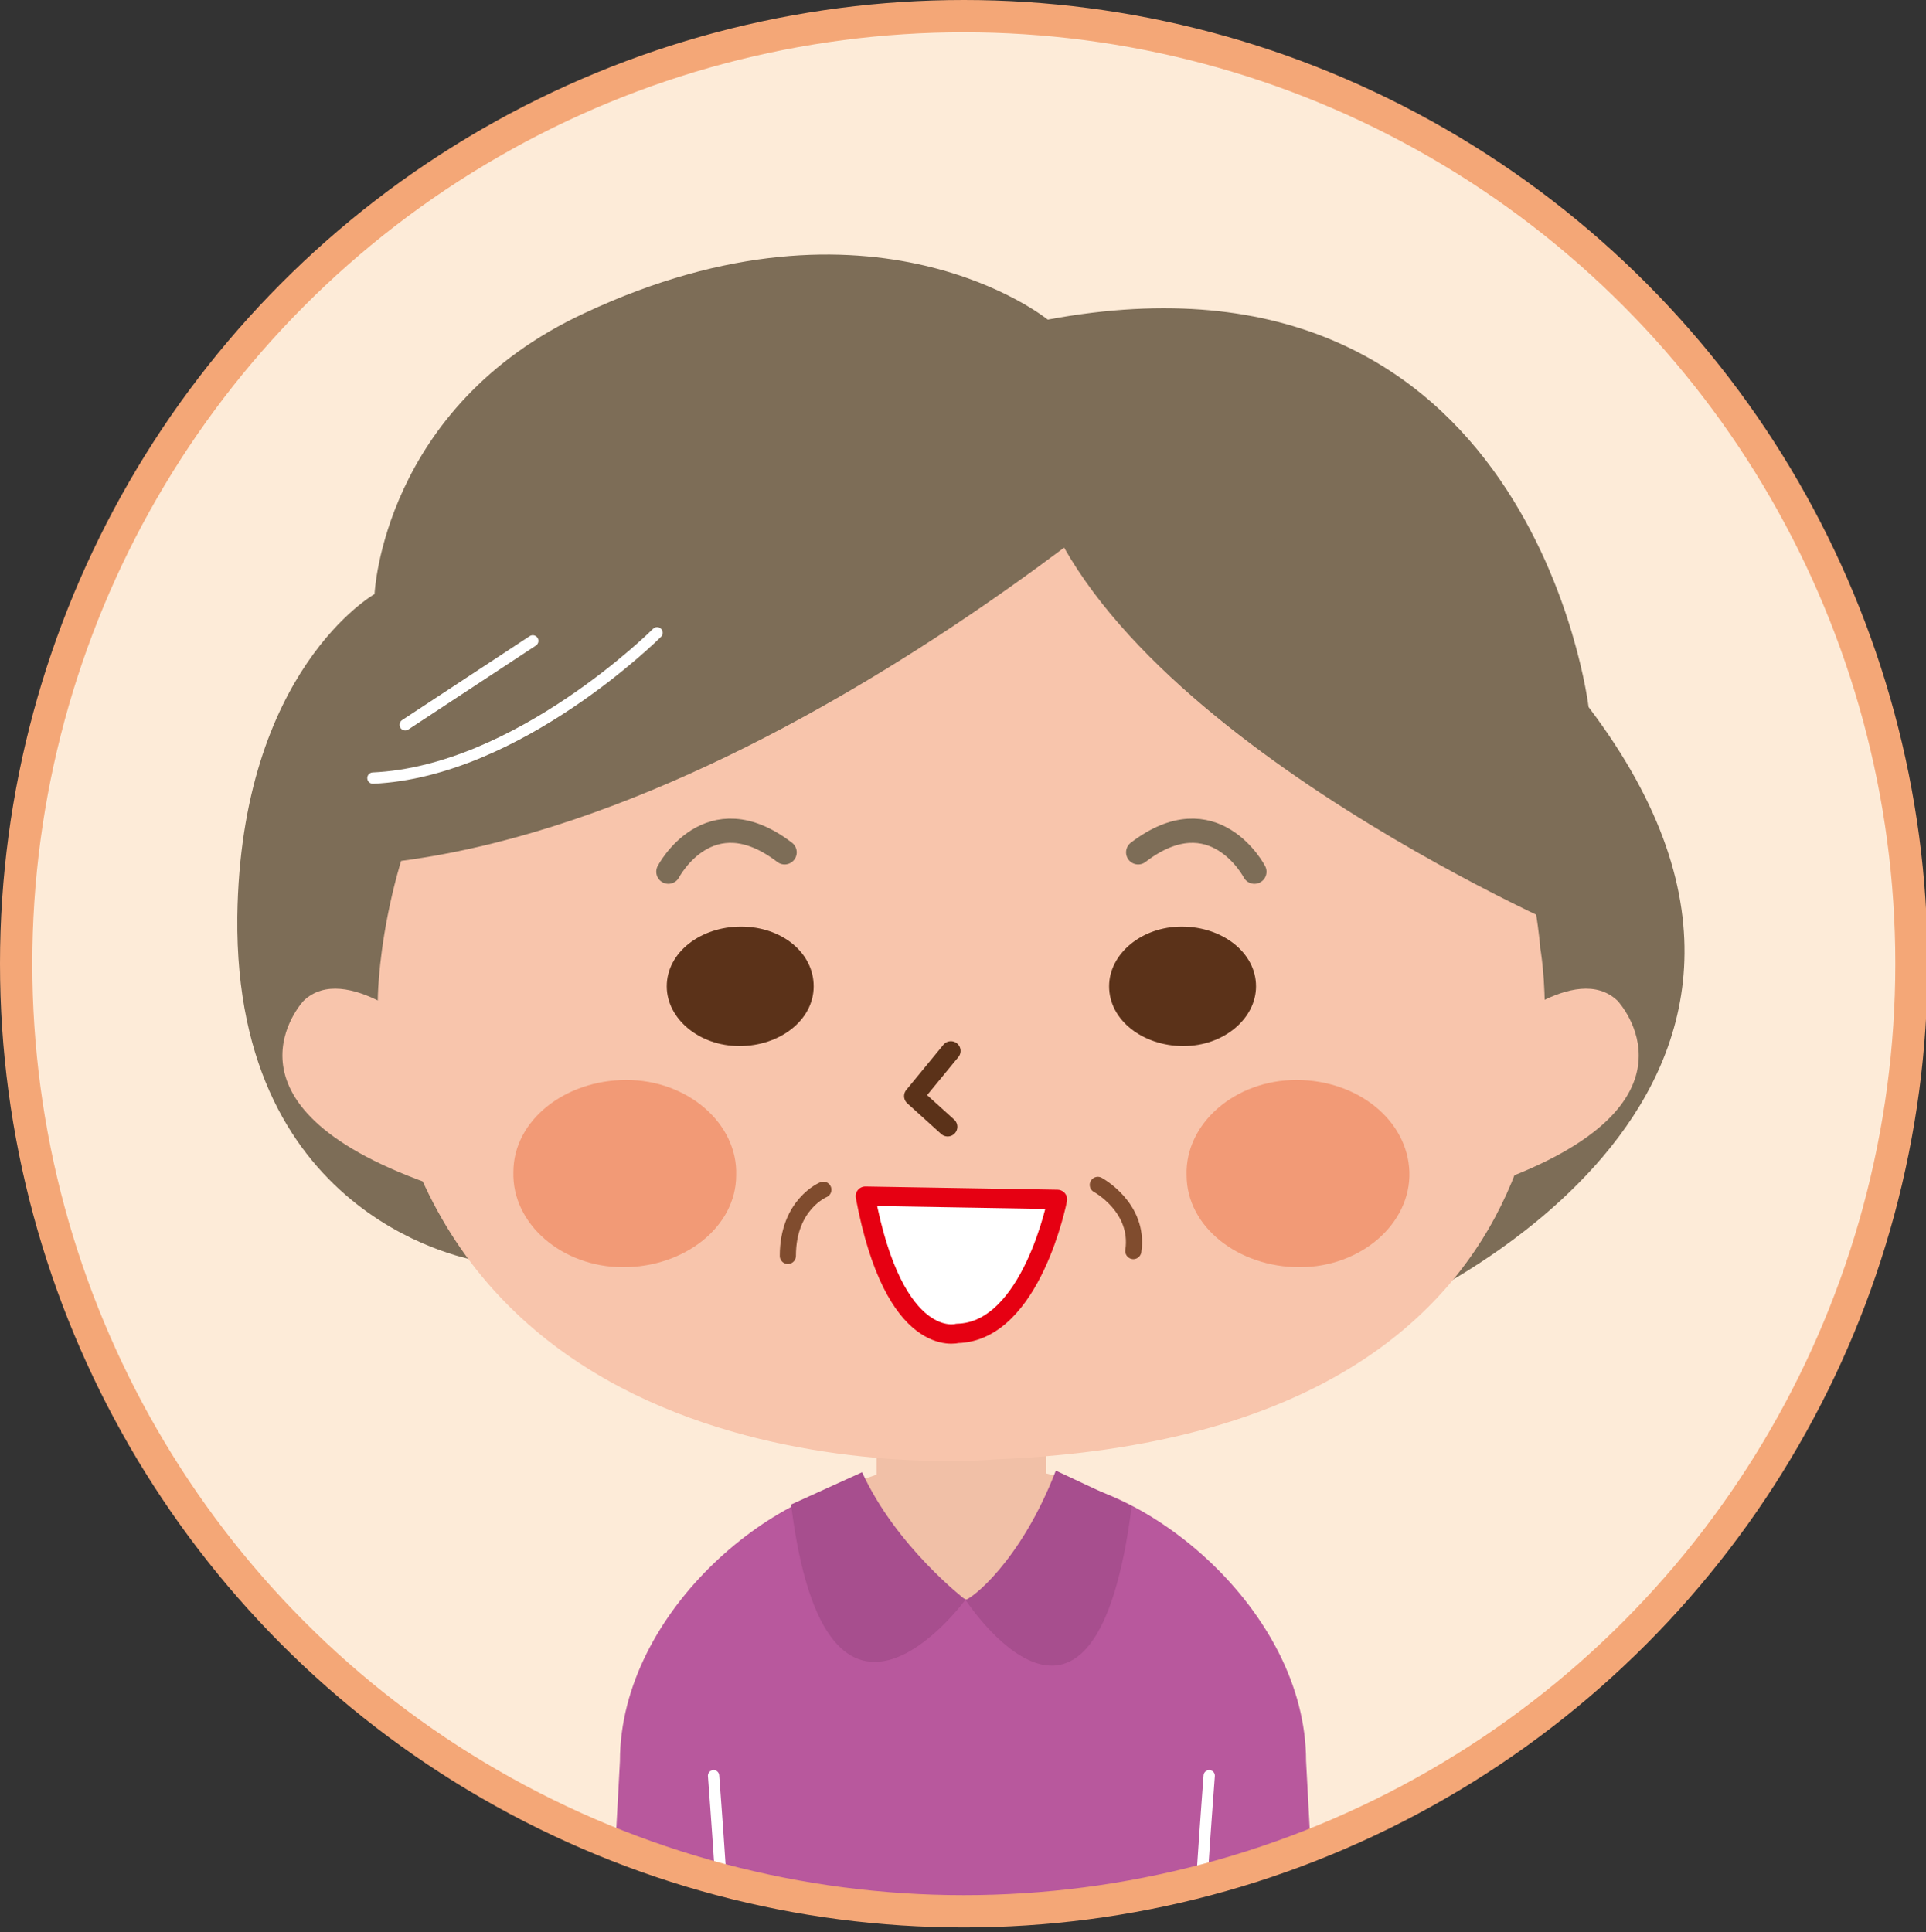 <?xml version="1.0" encoding="UTF-8"?> <svg xmlns="http://www.w3.org/2000/svg" xmlns:xlink="http://www.w3.org/1999/xlink" id="_レイヤー_2" version="1.1" viewBox="0 0 119.3 119.7"><rect x="0" y="0" width="119.3" height="119.7" fill="#333333" stroke="none"/><defs><style> .st0, .st1, .st2, .st3, .st4, .st5, .st6 { fill: none; } .st0, .st2 { stroke: #fff; stroke-width: .7px; } .st0, .st2, .st3, .st4, .st5, .st7, .st6 { stroke-linecap: round; } .st0, .st4, .st5, .st7, .st6 { stroke-linejoin: round; } .st8 { fill: #f1c0a7; } .st9 { fill: #f8c5ac; } .st9, .st10 { fill-rule: evenodd; } .st10 { fill: #7d6d57; } .st3 { stroke: #804c2e; stroke-width: 1px; } .st11 { fill: #5b3219; } .st12 { fill: #f29a76; } .st13 { fill: #b8589d; } .st14 { fill: #a74e8e; } .st15 { fill: #fdebd8; } .st4 { stroke: #f4a777; stroke-width: 2px; } .st5 { stroke: #7d6d57; stroke-width: 1.5px; } .st16 { clip-path: url(#clippath); } .st7 { fill: #fff; stroke: #e60012; } .st7, .st6 { stroke-width: 1.2px; } .st6 { stroke: #5b3219; } </style><clipPath id="clippath"><circle class="st1" cx="59.7" cy="59.7" r="58.6"></circle></clipPath></defs><g id="_レイヤー_2-2"><circle class="st15" cx="59.7" cy="59.7" r="58.7"></circle><g class="st16"><g><path class="st13" d="M37.7,122.1l.7-13c0-9.4,10-17.5,16.7-17.5h9.1c6.6,0,16.7,8.1,16.7,17.5l.7,13h-43.7Z"></path><path class="st0" d="M44.2,110s.9,11.8.7,12.4"></path><path class="st0" d="M74.9,110s-.9,11.8-.7,12.4"></path><rect class="st8" x="54.3" y="87.4" width="10.5" height="5"></rect><g><path class="st10" d="M86.3,81.2s30.6-13,12.1-37.4c0,0-3.5-29.6-33.5-24h0s-10.8-8.8-28.7-.4c-12.5,5.8-13,17.4-13,17.4,0,0-8.3,4.7-8.5,20-.2,19,14.9,21.3,14.9,21.3"></path><path class="st9" d="M95.4,58.7s5.7,30.1-33.7,31.7c0,0-35.6,3.4-38.3-28.4,0,0-.1-34.3,40.5-31.4,0,0,28.9,1.7,31.5,28Z"></path><path class="st9" d="M92.6,64s5-4.5,7.6-2c0,0,6,6.4-7.7,11.3"></path><path class="st9" d="M26.4,64s-5-4.5-7.6-2c0,0-6,6.4,7.7,11.3"></path><path class="st7" d="M65.5,74.3s-1.6,8.2-6.2,8.3c0,0-3.9,1.1-5.7-8.5,0,0,11.9.2,11.9.2Z"></path><path class="st11" d="M41.3,61.1c0,2,2,3.7,4.5,3.7s4.6-1.6,4.6-3.7-2-3.7-4.5-3.7c-2.5,0-4.6,1.6-4.6,3.7Z"></path><path class="st12" d="M45.6,72.8c0,3.2-3.2,5.7-7,5.7-3.8,0-6.9-2.7-6.8-5.9,0-3.2,3.2-5.7,7-5.7,3.8,0,6.9,2.7,6.8,5.9h0Z"></path><path class="st12" d="M73.5,72.8c0,3.2,3.2,5.7,7,5.7,3.8,0,6.9-2.7,6.8-5.9s-3.2-5.7-7-5.7c-3.8,0-6.9,2.7-6.8,5.9h0Z"></path><path class="st5" d="M41.4,54s2.5-4.8,7.2-1.2"></path><path class="st11" d="M77.8,61.1c0,2-2,3.7-4.5,3.7s-4.6-1.6-4.6-3.7c0-2,2-3.7,4.5-3.7,2.5,0,4.6,1.6,4.6,3.7h0Z"></path><path class="st5" d="M77.7,54s-2.5-4.8-7.2-1.2"></path><polyline class="st6" points="58.9 65.1 56.6 67.9 58.7 69.8"></polyline><path class="st3" d="M68,73.4s2.6,1.4,2.2,4.1"></path><path class="st3" d="M51,73.7s-2.2.9-2.2,4.1"></path><path class="st10" d="M75,26.5s-29.4,27.2-55.6,27.2c0,0,21.1-43.3,55.6-27.2Z"></path><path class="st10" d="M97.4,57.7s-30.1-13-33.5-28.9c0,0,26.6,1.5,33.5,28.9Z"></path><path class="st2" d="M40.7,39.2s-8.6,8.6-17.6,9"></path><line class="st2" x1="33" y1="39.7" x2="25.1" y2="44.9"></line></g><polygon class="st8" points="64.1 91.1 55 91.1 53.3 91.7 54.1 97 59.9 99.1 65.2 96.7 65.7 91.5 64.1 91.1"></polygon><path class="st14" d="M70.1,93.3c-2.3,18.1-10.3,5.8-10.3,5.8.3,0,3.4-2.3,5.6-8l4.7,2.2Z"></path><path class="st14" d="M49,93.2c2.2,17.7,10.8,5.9,10.8,5.9,0,0-4.3-3.3-6.4-7.9l-4.4,2Z"></path></g></g><circle class="st4" cx="59.7" cy="59.7" r="58.7"></circle></g></svg> 